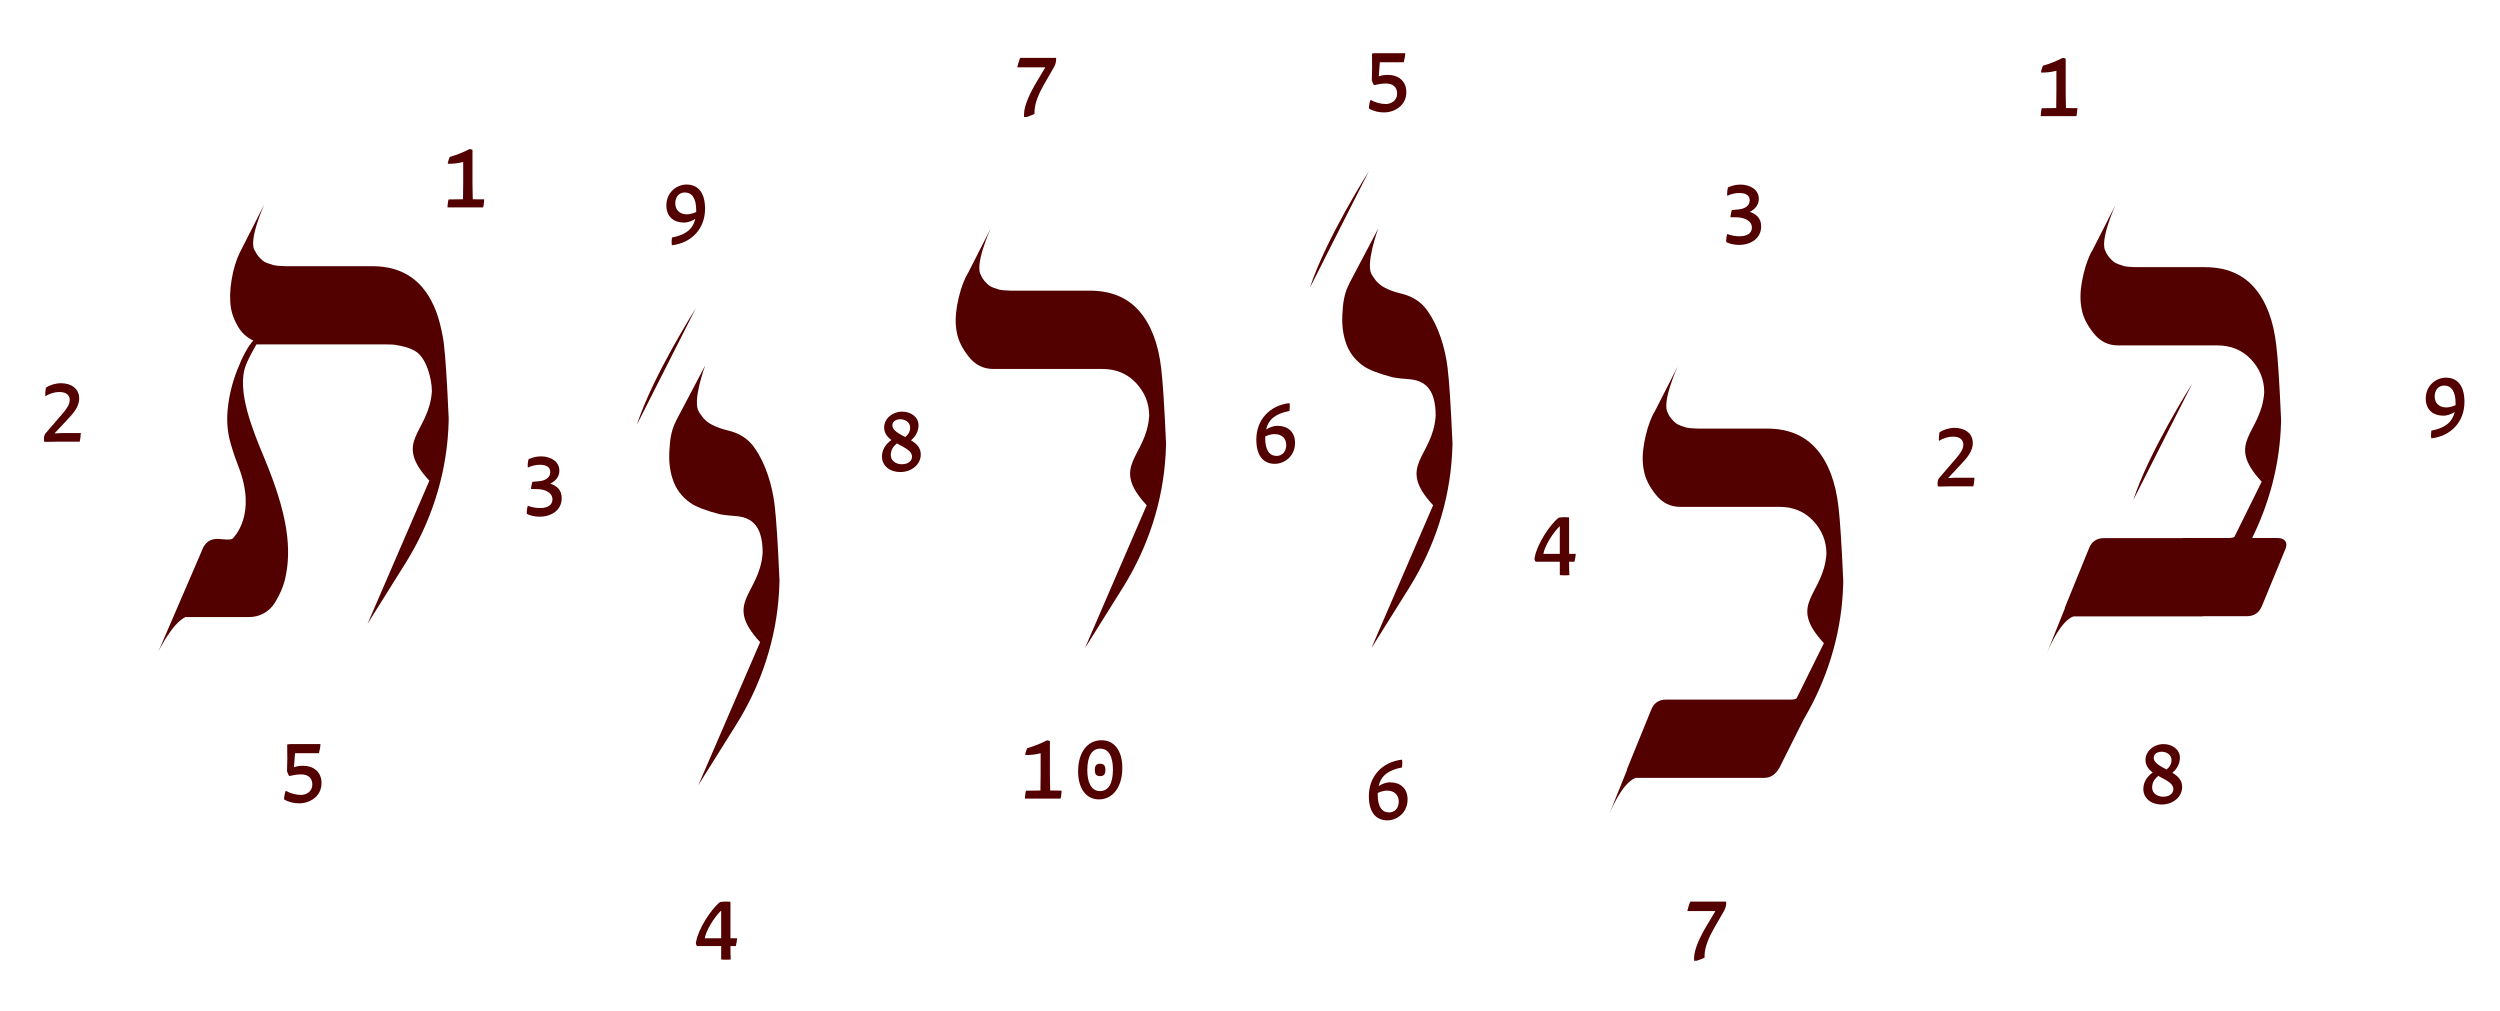 <svg xmlns="http://www.w3.org/2000/svg" id="Layer_1" data-name="Layer 1" viewBox="0 0 1417.32 573"><path d="M658.36,209.15c-1.62-14.19-5.8-25.13-12.51-32.82-6.72-7.69-16.03-11.54-27.95-11.54h-44.6c-.59,0-1.73-.05-3.41-.16-1.68-.11-2.87-.27-3.57-.49-.71-.22-1.68-.54-2.93-.97-1.24-.43-2.22-.95-2.92-1.54-.71-.6-1.46-1.36-2.27-2.28-.81-.92-1.49-1.97-2.03-3.16h.13c-4.31-5.45,5.34-26.62,5.34-26.62l-12.89,25.33c-.4.6-.8,1.29-1.2,2.1-2.17,4.55-3.79,9.83-4.88,15.84-1.08,6.01-1.14,11.29-.16,15.84.76,4.33,2.98,8.83,6.66,13.49,3.68,4.66,8.29,6.99,13.81,6.99h61.9c7.8,0,14.19,2.65,19.17,7.96,4.98,5.31,7.47,11.53,7.47,18.68-1.66,23.83-22.6,27.8-1.43,50.63l-35.02,81.06,21.46-34.28c14.26-22.77,22.8-48.74,24.3-75.57.23-4.06.23-6.49.23-6.49-.93-20.96-1.84-34.96-2.71-42" style="fill: #520000;"></path><path d="M820.76,209.15c-1.43-12.45-5.53-24.39-11.05-32.32-.72-1.07-1.5-2.11-2.4-3.1-3.25-3.57-7.58-6.01-13-7.31-.11,0-.63-.14-1.55-.41-.92-.27-1.57-.46-1.95-.57-.38-.11-1.03-.33-1.95-.65-.92-.33-1.65-.62-2.19-.89-.54-.27-1.22-.62-2.04-1.05-.81-.43-1.48-.87-2.03-1.3-.54-.43-1.12-.95-1.71-1.54-.6-.6-1.11-1.22-1.54-1.87-.52-.81-1.01-1.47-1.5-2.1l.09-.03c-4.31-5.44,3.41-26.43,3.41-26.43l-16.48,31.31.11-.04c-2.21,3.91-3.52,9.09-3.82,15.65-.54,6.39,0,12.08,1.62,17.06,1.74,5.74,5.15,10.4,10.24,13.97,3.14,2.17,8.61,4.28,16.41,6.34,7.39,1.46,12.2.4,17.02,3.25,6.27,3.69,7.47,11.53,7.47,18.68-1.66,23.83-22.6,27.8-1.44,50.63l-35.02,81.06,21.46-34.28c14.26-22.77,22.79-48.74,24.3-75.57.23-4.06.23-6.49.23-6.49-.93-20.96-1.84-34.96-2.71-42" style="fill: #520000;"></path><path d="M439.21,286.79c-1.43-12.44-5.53-24.38-11.05-32.32-.72-1.07-1.5-2.11-2.4-3.1-3.25-3.57-7.58-6.01-13-7.31-.11,0-.63-.13-1.55-.41-.92-.27-1.57-.46-1.95-.57-.38-.11-1.03-.32-1.95-.65-.92-.32-1.65-.62-2.19-.89-.54-.27-1.22-.62-2.04-1.06-.81-.43-1.48-.87-2.03-1.3-.54-.43-1.12-.95-1.71-1.55s-1.1-1.22-1.54-1.87c-.51-.81-1.01-1.47-1.5-2.1l.09-.03c-4.31-5.44,3.4-26.43,3.4-26.43l-16.48,31.31.11-.04c-2.22,3.92-3.52,9.09-3.82,15.65-.54,6.39,0,12.08,1.62,17.06,1.74,5.74,5.15,10.4,10.24,13.97,3.14,2.17,8.61,4.28,16.41,6.34,7.39,1.46,12.2.4,17.02,3.25,6.27,3.7,7.48,11.54,7.48,18.68-1.66,23.83-22.6,27.81-1.43,50.63l-35.02,81.06,21.46-34.28c14.26-22.78,22.8-48.74,24.3-75.57.23-4.06.23-6.49.23-6.49-.93-20.96-1.84-34.96-2.71-42" style="fill: #520000;"></path><path d="M1044.99,329.34c-.93-20.96-1.84-34.96-2.71-42-1.62-14.19-5.79-25.13-12.51-32.82-6.71-7.69-16.03-11.54-27.94-11.54h-39.05c-.6,0-1.73-.05-3.41-.16-1.68-.11-2.87-.27-3.58-.49-.7-.22-1.68-.54-2.92-.98-1.25-.43-2.22-.95-2.92-1.54-.71-.6-1.46-1.35-2.28-2.28-.81-.91-1.49-1.97-2.03-3.15h.13c-4.31-5.46,5.35-26.62,5.35-26.62l-12.89,25.33c-.4.6-.79,1.29-1.2,2.09-2.17,4.55-3.79,9.83-4.88,15.84-1.08,6.01-1.14,11.29-.16,15.84.76,4.33,2.98,8.83,6.66,13.49,3.68,4.66,8.29,6.99,13.81,6.99h56.36c7.8,0,14.19,2.65,19.17,7.96,4.98,5.31,7.47,11.54,7.47,18.69-1.66,23.83-22.6,27.81-1.44,50.63l-15.46,31.27c-.7.49-1.82.73-3.34.73h-70.69c-4.11,0-6.93,1.95-8.45,5.85l-13.16,32.33c-.34.68-.51,1.29-.59,1.89l-10.07,25.05s7.06-17.93,15.04-20.76h72.97c3.57,0,6.45-1.95,8.61-5.85l13.71-27.37c12.94-21.89,20.75-46.5,22.17-71.92.23-4.06.23-6.49.23-6.49" style="fill: #520000;"></path><path d="M251.69,195.26c-.3-2.58-.78-5.22-1.36-7.85-2.12-10.31-5.81-18.67-11.25-24.89-1.74-1.99-3.65-3.71-5.73-5.19-.03-.02-.06-.05-.09-.08v.02c-6.01-4.24-13.4-6.37-22.21-6.37h-49.23c-.54,0-1.68-.05-3.41-.16-1.73-.11-2.92-.27-3.57-.49-.65-.22-1.62-.54-2.93-.97-1.3-.43-2.29-.95-3-1.54-.7-.6-1.46-1.36-2.27-2.28-.81-.92-1.5-1.98-2.04-3.17-4.31-5.44,5.35-26.61,5.35-26.61l-13.96,27.43c-2.17,4.44-3.74,9.67-4.71,15.68-.98,6.01-1.08,11.35-.32,16.01.54,3.25,1.84,6.66,3.9,10.24,2.06,3.57,4.93,6.23,8.61,7.96h.16c-3.03,3.36-6.07,8.91-9.1,16.65-3.03,7.74-4.88,15.52-5.52,23.32-.54,6.28.03,12.38,1.71,18.28,1.68,5.9,3.38,10.39,4.62,13.65,10.36,26.96-2.66,39.48-3.31,40.34-1.19,1.3-6.9.26-8.63.26-3.67,0-6.22,1.48-7.79,4.27l-.06-.11-.53,1.23c-.07.17-.17.28-.24.45l-.86,2.09-24.15,56s7.79-16.23,15.56-19.69c.25.02.41.1.67.1h35.2c3.14,0,6.01-.76,8.61-2.28,2.6-1.52,4.66-3.55,6.17-6.09,1.52-2.55,2.69-4.79,3.5-6.74.81-1.95,1.48-3.95,2.03-6.01,4.18-17.45,1.54-37.3-11.58-68.83-6.57-15.78-16-38.47-10.58-52.77.87-2.38,2.87-6.34,6.01-11.86h72.66c1.73,0,3.57.04,5.45.15,4.84.86,8.22,1.46,12.01,3.7,6.27,3.7,9.37,15.65,9.37,22.8-1.66,23.83-22.6,27.8-1.43,50.63l-35.02,81.06,21.46-34.28c14.26-22.77,22.8-48.74,24.3-75.57.22-4.06.22-6.49.22-6.49-.93-20.96-1.84-34.96-2.71-42" style="fill: #520000;"></path><path d="M1295.56,306.71c-.87-1.14-2.38-1.7-4.55-1.7h-14.2c9.32-18.94,14.99-39.53,16.17-60.7.23-4.07.23-6.49.23-6.49-.93-20.96-1.84-34.96-2.71-42-1.62-14.19-5.79-25.13-12.51-32.82-6.72-7.69-16.03-11.54-27.95-11.54h-39.05c-.6,0-1.73-.05-3.41-.16-1.68-.11-2.87-.27-3.57-.49-.7-.22-1.68-.54-2.92-.98-1.25-.43-2.22-.95-2.93-1.54-.7-.6-1.46-1.35-2.28-2.27-.81-.92-1.49-1.97-2.03-3.15h.12c-4.31-5.46,5.35-26.63,5.35-26.63l-12.89,25.33c-.4.6-.8,1.29-1.2,2.09-2.17,4.55-3.79,9.83-4.88,15.84s-1.14,11.29-.16,15.84c.76,4.33,2.98,8.83,6.66,13.48,3.68,4.66,8.29,6.99,13.81,6.99h56.36c7.8,0,14.19,2.65,19.17,7.96,4.98,5.31,7.47,11.54,7.47,18.69-1.66,23.83-22.6,27.81-1.44,50.63l-15.46,31.27c-.54.37-1.39.56-2.4.64h-27.27v.09s-44.35,0-44.35,0c-4.11,0-6.93,1.95-8.45,5.85l-13.16,32.33c-.34.67-.51,1.29-.59,1.88l-10.06,25.04s7.06-17.93,15.04-20.76h72.96c.21,0,.4-.07.6-.09h24.7c4.12,0,6.99-1.95,8.61-5.85l13.32-32.33c.76-1.84.7-3.33-.16-4.47" style="fill: #520000;"></path><path d="M361.07,240.79l33.43-66.05s-24.63,38.77-33.43,66.05" style="fill: #520000;"></path><path d="M742.62,163.14l33.42-66.05s-24.62,38.77-33.42,66.05" style="fill: #520000;"></path><path d="M1209.41,283.52l33.43-66.05s-24.63,38.77-33.43,66.05" style="fill: #520000;"></path><path d="M1156.91,65.85c0-.77.34-3.77.61-4.49l8.2-.11c0-3.11.11-6.15.11-9.2v-11.92c-3.44.83-5.71,1-7.82,1-.34,0-.67,0-.94-.11.05-.78.72-2.94,1.16-3.77,3.93-1.11,7.87-2.71,11.14-4.43.5,0,1.33.17,1.72.44v18.68c0,3.38.11,6.32.17,9.32l6.48.05c0,.77-.33,3.88-.61,4.54h-20.23Z" style="fill: #520000;"></path><path d="M253.68,117.56c0-.77.34-3.77.61-4.49l8.2-.11c0-3.11.11-6.15.11-9.2v-11.92c-3.44.83-5.71,1-7.82,1-.34,0-.67,0-.94-.11.05-.77.72-2.94,1.16-3.77,3.93-1.11,7.87-2.71,11.14-4.43.5,0,1.33.17,1.72.44v18.68c0,3.38.11,6.32.17,9.32l6.48.05c0,.77-.33,3.88-.61,4.54h-20.23Z" style="fill: #520000;"></path><path d="M1098.61,275.75c-.17-1-.17-1.55-.11-2.49.17-1.44.72-2.11,1.16-2.61l9.59-11.14c2.38-2.83,3.82-5.05,3.82-7.48s-1.66-4.49-5.88-4.49c-2.33,0-5.32.72-7.93,2.44-.16-.94.06-3.99.34-4.93,2.27-1.5,5.49-2.49,8.48-2.49,5.37,0,10.36,2.66,10.36,8.7,0,4.82-3.88,8.92-6.31,11.52l-7.71,8.26c2.05-.22,4.6-.22,6.54-.22h8.42c0,.78-.38,4.21-.66,4.88h-12.36c-2.61,0-3.33.11-6.21.11-.55,0-1,0-1.55-.06" style="fill: #520000;"></path><path d="M25.07,250.44c-.17-1-.17-1.55-.11-2.49.17-1.44.72-2.11,1.16-2.61l9.59-11.14c2.38-2.83,3.82-5.05,3.82-7.48s-1.66-4.49-5.88-4.49c-2.33,0-5.32.72-7.93,2.44-.16-.94.06-3.99.34-4.93,2.27-1.5,5.49-2.49,8.48-2.49,5.37,0,10.36,2.66,10.36,8.7,0,4.82-3.88,8.92-6.32,11.52l-7.71,8.26c2.05-.22,4.6-.22,6.54-.22h8.42c0,.78-.39,4.21-.66,4.88h-12.37c-2.61,0-3.33.11-6.21.11-.55,0-1,0-1.55-.06" style="fill: #520000;"></path><path d="M785.58,58.98c3.11,0,6.49-1.94,6.49-5.93,0-3.66-2.38-5.71-6.32-5.71-1.66,0-3.1.16-4.71.5-1.16.22-1.55.39-2.16.39-.45-.83-.89-1.83-1.16-2.72.11-3.99.17-5.88.17-7.32,0-2.16-.11-5.49-.05-7.82.33-.11,1.33-.22,2.32-.22h16.52c.06,1.05-.55,4.21-.88,5.15h-13.53l-.61,7.98c1.38-.56,3.38-.83,5.1-.83,5.99,0,10.53,3.44,10.53,9.81,0,7.76-6.93,11.47-12.58,11.47-3.05,0-5.93-.61-8.65-2.22-.05-1,.45-4.1.94-4.88,2.55,1.44,5.76,2.33,8.59,2.33" style="fill: #520000;"></path><path d="M170.58,450.67c3.11,0,6.49-1.94,6.49-5.93,0-3.66-2.38-5.71-6.32-5.71-1.66,0-3.1.16-4.71.5-1.16.22-1.55.39-2.16.39-.45-.83-.89-1.83-1.16-2.72.11-3.99.17-5.88.17-7.32,0-2.16-.12-5.49-.06-7.82.33-.11,1.33-.22,2.32-.22h16.52c.06,1.05-.55,4.21-.88,5.15h-13.53l-.61,7.98c1.38-.56,3.38-.83,5.1-.83,5.99,0,10.53,3.44,10.53,9.81,0,7.76-6.93,11.47-12.58,11.47-3.05,0-5.93-.61-8.65-2.22-.05-1,.44-4.1.94-4.88,2.55,1.44,5.76,2.33,8.59,2.33" style="fill: #520000;"></path><path d="M513.16,247.78c2.28-1.83,2.83-3.71,2.83-5.33,0-3.1-2.88-4.76-5.55-4.76s-4.54,1.33-4.54,3.44,2,3.99,6.82,6.38c.17.11.28.16.44.28M511.22,263.19c3.65,0,5.82-1.83,5.82-4.27,0-2.93-2.83-4.54-8.59-7.54-1.94,1.72-3.44,3.44-3.44,6.71,0,3,2.77,5.1,6.21,5.1M500.02,258.81c0-3.93,2.11-6.98,5.32-9.36-2.6-1.94-4.1-4.21-4.1-7.1,0-4.99,4.71-8.98,10.25-8.98,4.6,0,9.25,2.83,9.25,7.7,0,3.05-1.44,6.27-4.27,8.54,3.33,2.05,5.54,4.32,5.54,8.04,0,5.71-5.21,9.97-11.69,9.97-5.71,0-10.31-3.44-10.31-8.82" style="fill: #520000;"></path><path d="M884.29,314.01v-15.74c-3.72,3.55-8.54,11.08-9.31,15.74h9.31ZM884.29,318.45h-13.64c-.33-.28-.67-1-.72-1.55l.17-1c1.27-7.1,8.09-17.96,13.53-22.4,1.33-.28,3.77-.39,5.93-.16v20.67h3.77c0,1-.5,3.66-.72,4.44h-3.05v.55c0,2.66.05,5.32.17,7.04-.94.17-4.49.17-5.43,0v-7.59Z" style="fill: #520000;"></path><path d="M408.85,531.94v-15.74c-3.72,3.55-8.54,11.08-9.31,15.74h9.31ZM408.85,536.37h-13.64c-.33-.28-.67-1-.72-1.55l.17-1c1.27-7.1,8.09-17.96,13.52-22.4,1.33-.28,3.77-.39,5.93-.16v20.67h3.77c0,1-.5,3.66-.72,4.44h-3.05v.55c0,2.66.05,5.32.17,7.04-.94.17-4.49.17-5.43,0v-7.59Z" style="fill: #520000;"></path><path d="M580.54,64.9c0-5.21,3.66-12.69,7.49-19.02l4.6-7.7h-15.91c.17-1,1.16-4.6,1.72-5.38h20.29c.05.94.05,1.61-.17,2.55-.22,1.05-.5,1.83-1.16,2.94l-5.43,9.42c-3.1,5.38-5.49,11.03-5.49,15.85v1.06c-.61.33-3.66,1.49-4.49,1.72-.44.05-1,.05-1.44,0v-1.44Z" style="fill: #520000;"></path><path d="M960.42,543.24c0-5.21,3.66-12.69,7.49-19.02l4.6-7.7h-15.91c.17-1,1.16-4.6,1.72-5.38h20.29c.05.94.05,1.61-.17,2.55-.22,1.05-.5,1.83-1.16,2.94l-5.43,9.42c-3.1,5.38-5.49,11.03-5.49,15.85v1.06c-.61.33-3.66,1.49-4.49,1.72-.44.05-1,.05-1.44,0v-1.44Z" style="fill: #520000;"></path><path d="M581.04,452.76c0-.77.34-3.77.61-4.49l8.2-.11c0-3.11.11-6.15.11-9.2v-11.92c-3.44.83-5.71,1-7.82,1-.34,0-.67,0-.94-.11.05-.77.72-2.94,1.16-3.77,3.93-1.11,7.87-2.71,11.14-4.43.5,0,1.33.17,1.72.44v18.68c0,3.38.12,6.32.17,9.31l6.48.05c0,.77-.33,3.88-.61,4.54h-20.23Z" style="fill: #520000;"></path><path d="M620.69,436.46c0-2.44.89-3.49,2.99-3.49s2.99,1.06,2.99,3.49-.83,3.55-2.99,3.55-2.99-1.05-2.99-3.55M630.95,436.35c0-7.38-2.33-11.92-7.21-11.92-4.43,0-7.32,3.82-7.32,12.25,0,6.54,2.05,11.81,7.21,11.81,4.49,0,7.32-3.88,7.32-12.14M611.21,437.29c0-10.81,5.38-17.63,13.25-17.63,7.32,0,11.81,5.93,11.81,15.69,0,10.81-5.37,17.85-13.25,17.85-7.37,0-11.81-6.32-11.81-15.91" style="fill: #520000;"></path><path d="M1228.26,436.26c2.27-1.83,2.83-3.71,2.83-5.32,0-3.1-2.88-4.76-5.54-4.76s-4.55,1.33-4.55,3.44,2,3.99,6.82,6.37c.17.11.28.16.45.28M1226.32,451.67c3.66,0,5.82-1.83,5.82-4.27,0-2.93-2.83-4.54-8.59-7.54-1.94,1.72-3.44,3.44-3.44,6.71,0,2.99,2.77,5.1,6.21,5.1M1215.12,447.29c0-3.93,2.11-6.98,5.32-9.36-2.6-1.94-4.1-4.21-4.1-7.1,0-4.99,4.71-8.98,10.25-8.98,4.6,0,9.26,2.83,9.26,7.7,0,3.05-1.44,6.26-4.27,8.54,3.33,2.05,5.54,4.32,5.54,8.04,0,5.71-5.21,9.98-11.69,9.98-5.71,0-10.31-3.44-10.31-8.82" style="fill: #520000;"></path><path d="M978.67,137.22c-.17-1.22.22-4.04.61-4.55,2.49,1,5.15,1.28,6.93,1.28,4.49,0,6.98-1.88,6.98-4.93,0-3.88-4.27-5.76-8.7-5.82l-3.44-.05c0-.83.5-3.43.83-4.1l.88-.05,2.94-.28c2.88-.22,6.26-1.72,6.26-5.15,0-3.05-2.55-4.16-5.93-4.16-2.49,0-4.93.67-6.76,1.61-.28-1.11,0-3.55.39-4.76,1.72-.78,3.99-1.61,7.04-1.61,5.49,0,10.42,2.88,10.42,8.09,0,2.55-1.27,5.49-5.16,7.37,3.72,1.22,6.49,3.55,6.49,8.26,0,6.6-5.6,10.47-12.59,10.47-2.66,0-5.37-.61-7.2-1.6" style="fill: #520000;"></path><path d="M298.68,291.3c-.17-1.22.22-4.04.61-4.55,2.49,1,5.15,1.28,6.93,1.28,4.49,0,6.98-1.88,6.98-4.93,0-3.88-4.27-5.76-8.7-5.82l-3.44-.05c0-.83.5-3.43.83-4.1l.88-.05,2.94-.28c2.88-.22,6.26-1.72,6.26-5.15,0-3.05-2.55-4.16-5.93-4.16-2.49,0-4.93.67-6.76,1.61-.28-1.11,0-3.55.38-4.76,1.72-.78,3.99-1.61,7.04-1.61,5.49,0,10.42,2.88,10.42,8.09,0,2.55-1.27,5.49-5.16,7.37,3.72,1.22,6.49,3.55,6.49,8.26,0,6.6-5.6,10.47-12.59,10.47-2.66,0-5.37-.61-7.2-1.6" style="fill: #520000;"></path><path d="M723.78,258.47c3.38,0,5.43-2.72,5.43-6.15,0-3.66-2.44-6.21-6.6-6.21-1.72,0-3.61.5-5.33,1.33v1.05c0,6.66,2.38,9.98,6.49,9.98M722.72,262.96c-5.43,0-10.48-3.38-10.48-13.74,0-11.03,7.37-19.35,18.79-20.68.28.55.17,3.55,0,4.44-7.65,1.44-11.86,4.6-13.25,10.53,1.55-1,3.99-2.11,6.43-2.11,5.65,0,9.98,3.22,9.98,9.7,0,7.54-5.99,11.86-11.48,11.86" style="fill: #520000;"></path><path d="M787.57,460.59c3.38,0,5.43-2.72,5.43-6.15,0-3.66-2.44-6.21-6.6-6.21-1.72,0-3.61.5-5.33,1.33v1.05c0,6.66,2.38,9.98,6.49,9.98M786.52,465.08c-5.43,0-10.48-3.38-10.48-13.74,0-11.03,7.37-19.35,18.79-20.68.28.55.17,3.55,0,4.44-7.65,1.44-11.86,4.6-13.25,10.53,1.55-1,3.99-2.11,6.43-2.11,5.65,0,9.98,3.22,9.98,9.7,0,7.54-5.99,11.86-11.48,11.86" style="fill: #520000;"></path><path d="M389.37,121.53c1.72-.05,3.6-.55,5.32-1.33v-1.11c0-6.65-2.38-9.98-6.48-9.98-3.38,0-5.38,2.71-5.38,6.15,0,3.66,2.38,6.21,6.54,6.26M380.94,139.04c-.28-.55-.17-3.55,0-4.38,7.65-1.44,11.86-4.66,13.25-10.59-1.55,1.05-3.99,2.11-6.43,2.11-5.65,0-9.98-3.22-9.98-9.7,0-7.54,5.98-11.86,11.47-11.86s10.47,3.38,10.47,13.75c0,11.03-7.37,19.35-18.79,20.67" style="fill: #520000;"></path><path d="M1386.82,231.01c1.72-.05,3.6-.55,5.32-1.33v-1.11c0-6.65-2.38-9.98-6.48-9.98-3.39,0-5.38,2.71-5.38,6.15,0,3.66,2.38,6.21,6.54,6.26M1378.39,248.52c-.28-.55-.17-3.55,0-4.38,7.65-1.44,11.86-4.66,13.25-10.59-1.55,1.05-3.99,2.11-6.43,2.11-5.65,0-9.98-3.22-9.98-9.7,0-7.54,5.98-11.86,11.47-11.86s10.47,3.38,10.47,13.75c0,11.03-7.37,19.35-18.79,20.67" style="fill: #520000;"></path></svg>